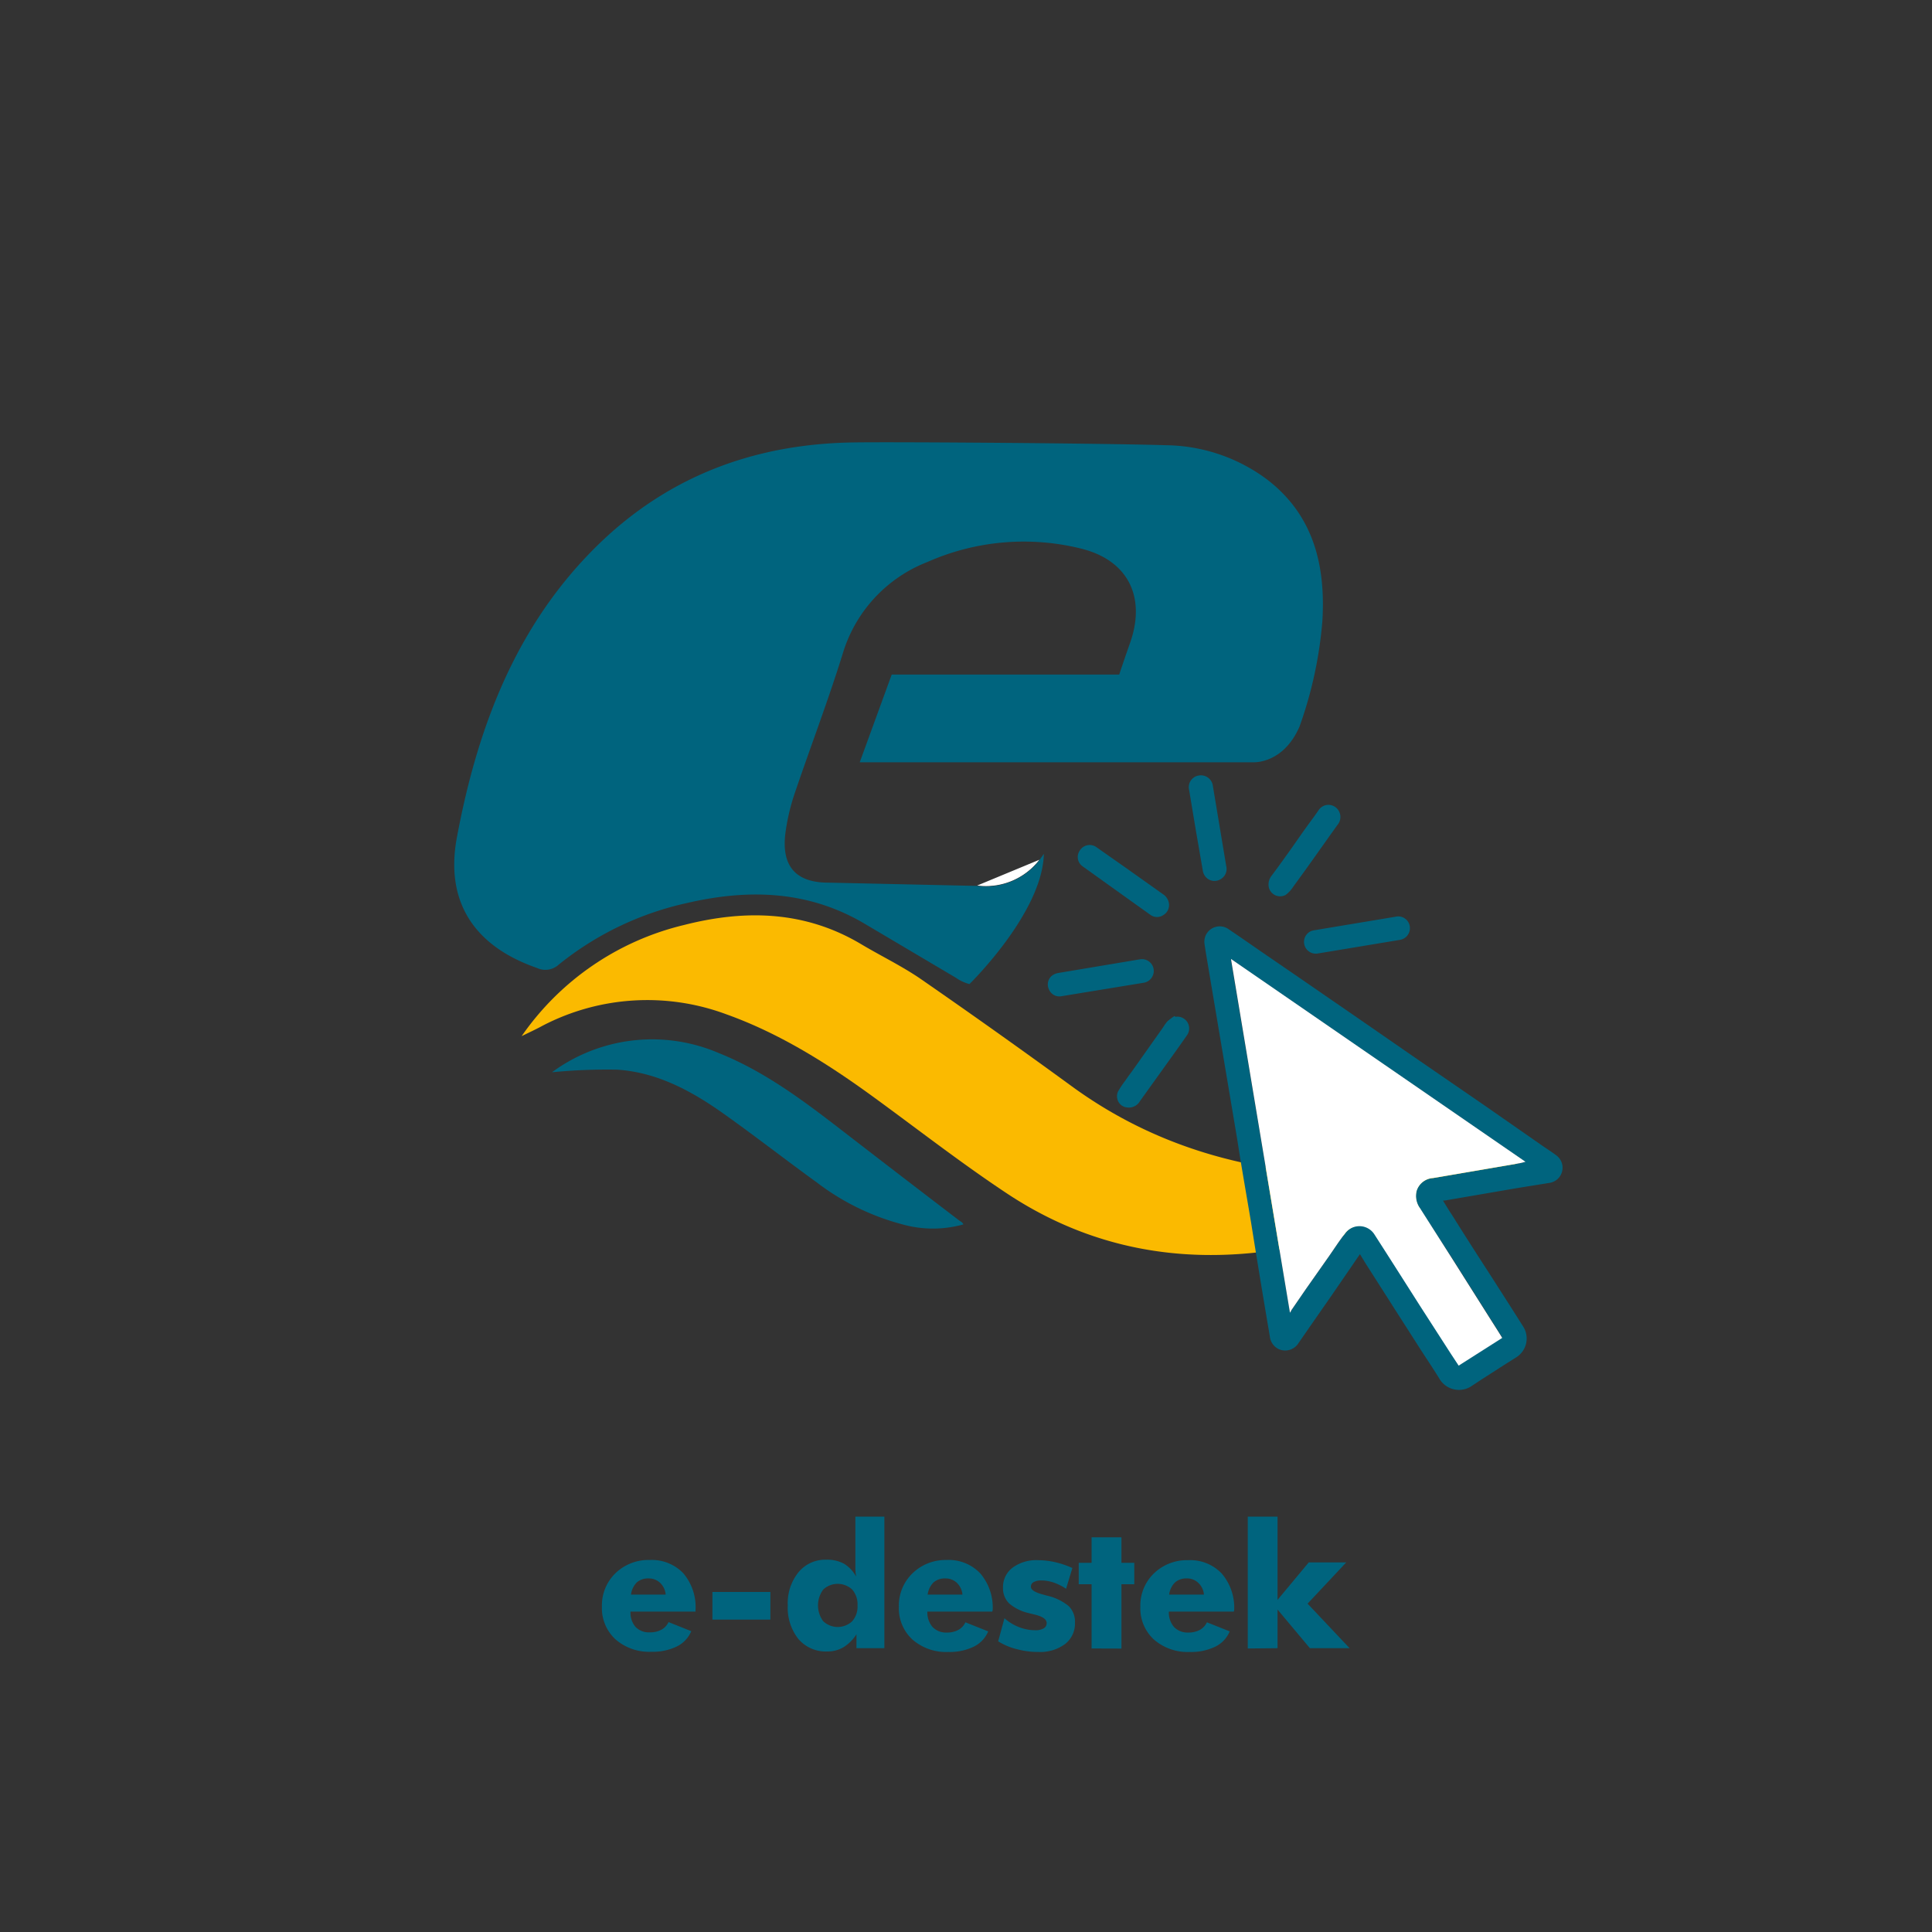 <svg id="Layer_1" data-name="Layer 1" xmlns="http://www.w3.org/2000/svg" viewBox="0 0 200 200"><rect x="0" y="0" width="200" height="200" fill="#333333" stroke="none"/><defs><style>.cls-1{fill:#00647e;}.cls-2{fill:#fbba00;}.cls-3{fill:#fff;}</style></defs><path class="cls-1" d="M72,166.83H65.27a2.27,2.27,0,0,0,.52,1.59,1.93,1.93,0,0,0,1.47.56,2.42,2.42,0,0,0,1.2-.27,1.74,1.74,0,0,0,.75-.79l2.35.94a3.09,3.09,0,0,1-1.49,1.58,5.68,5.68,0,0,1-2.63.55,5.3,5.3,0,0,1-3.73-1.29,4.39,4.39,0,0,1-1.4-3.39,4.64,4.64,0,0,1,1.4-3.45,4.9,4.9,0,0,1,3.55-1.37,4.5,4.5,0,0,1,3.49,1.39A5.41,5.41,0,0,1,72,166.69Zm-3.09-1.76a1.89,1.89,0,0,0-.57-1.21,1.68,1.68,0,0,0-1.2-.46,1.76,1.76,0,0,0-1.22.41,2.2,2.2,0,0,0-.6,1.26Z"/><path class="cls-1" d="M73.75,167.66V164.8h6v2.86Z"/><path class="cls-1" d="M91.55,157v13.62H88.66v-1.44a4.27,4.27,0,0,1-1.34,1.34,3.25,3.25,0,0,1-1.67.44,3.74,3.74,0,0,1-3-1.29,5.2,5.2,0,0,1-1.1-3.48,5.09,5.09,0,0,1,1.1-3.42,3.58,3.58,0,0,1,2.88-1.31,3.65,3.65,0,0,1,1.83.41,3.47,3.47,0,0,1,1.27,1.35,4.79,4.79,0,0,1-.08-.72c0-.26,0-.55,0-.86V157Zm-2.78,9.19a2.32,2.32,0,0,0-.55-1.64,2.2,2.2,0,0,0-3,0,2.76,2.76,0,0,0,0,3.28,2.19,2.19,0,0,0,3,0A2.28,2.28,0,0,0,88.77,166.22Z"/><path class="cls-1" d="M102.72,166.83H96a2.32,2.32,0,0,0,.53,1.59A1.93,1.93,0,0,0,98,169a2.42,2.42,0,0,0,1.2-.27,1.72,1.72,0,0,0,.74-.79l2.36.94a3.09,3.09,0,0,1-1.49,1.58,5.71,5.71,0,0,1-2.63.55,5.3,5.3,0,0,1-3.73-1.29,4.39,4.39,0,0,1-1.4-3.39,4.64,4.64,0,0,1,1.4-3.45A4.9,4.9,0,0,1,98,161.49a4.48,4.48,0,0,1,3.48,1.39,5.42,5.42,0,0,1,1.28,3.81Zm-3.09-1.76a1.89,1.89,0,0,0-.57-1.21,1.68,1.68,0,0,0-1.2-.46,1.76,1.76,0,0,0-1.22.41,2.2,2.2,0,0,0-.61,1.26Z"/><path class="cls-1" d="M103.33,169.91l.65-2.39a5,5,0,0,0,1.51.92,4.56,4.56,0,0,0,1.65.32,1.67,1.67,0,0,0,.9-.19.61.61,0,0,0,.31-.55c0-.39-.41-.68-1.24-.88l-.65-.16a4.71,4.71,0,0,1-2-1,2.2,2.2,0,0,1-.63-1.63,2.51,2.51,0,0,1,1-2.07,4.12,4.12,0,0,1,2.63-.77,8.08,8.08,0,0,1,1.74.2,9.19,9.19,0,0,1,1.81.61l-.65,2.15a5.61,5.61,0,0,0-1.27-.64,3.89,3.89,0,0,0-1.29-.22,1.56,1.56,0,0,0-.8.17.52.52,0,0,0-.28.48c0,.32.41.58,1.23.8l.43.12a5.37,5.37,0,0,1,2.26,1.09,2.27,2.27,0,0,1,.64,1.7,2.68,2.68,0,0,1-1,2.2,4.3,4.3,0,0,1-2.77.84,8.32,8.32,0,0,1-2.17-.27A6.69,6.69,0,0,1,103.33,169.91Z"/><path class="cls-1" d="M113,170.65V164h-1.33v-2.22H113v-2.64h3.09v2.64h1.33V164h-1.33v6.66Z"/><path class="cls-1" d="M127.72,166.83H121a2.27,2.27,0,0,0,.53,1.59A1.93,1.93,0,0,0,123,169a2.47,2.47,0,0,0,1.2-.27,1.72,1.72,0,0,0,.74-.79l2.36.94a3.09,3.09,0,0,1-1.49,1.58,5.73,5.73,0,0,1-2.64.55,5.3,5.3,0,0,1-3.72-1.29,4.36,4.36,0,0,1-1.4-3.39,4.61,4.61,0,0,1,1.4-3.45,4.9,4.9,0,0,1,3.55-1.37,4.48,4.48,0,0,1,3.48,1.39,5.42,5.42,0,0,1,1.28,3.81Zm-3.09-1.76a1.86,1.86,0,0,0-.58-1.21,1.65,1.65,0,0,0-1.2-.46,1.74,1.74,0,0,0-1.21.41,2.14,2.14,0,0,0-.61,1.26Z"/><path class="cls-1" d="M129.17,170.65V157h3.08v8.62l3.23-3.88h3.88l-4,4.27,4.35,4.61H135.6l-3.35-4v4Z"/><path class="cls-2" d="M54,107.26a28.52,28.52,0,0,1,16.79-11.5c6.42-1.64,12.64-1.48,18.49,2.06,2,1.18,4,2.15,5.9,3.43q7.94,5.49,15.74,11.18c8.68,6.34,18.48,9,29.09,9.25a95.91,95.91,0,0,0,17.21-1.33c-.56.3-1.1.62-1.66.9-7.39,3.81-15,6.83-23.3,8.12-10.06,1.56-19.46-.16-28-5.81-4.74-3.14-9.24-6.65-13.84-10S80.79,107,75.19,105a23.47,23.47,0,0,0-19,1.17C55.46,106.57,54.71,106.91,54,107.26Z"/><path class="cls-1" d="M57.14,111a17.49,17.49,0,0,1,17.24-2c5,2,9.17,5.23,13.36,8.47q5.76,4.45,11.54,8.86c.15.12.35.18.45.42a11.72,11.72,0,0,1-6.3,0,25.14,25.14,0,0,1-8.87-4.34c-3.25-2.35-6.41-4.82-9.68-7.14s-6.84-4.27-11-4.54A58.23,58.23,0,0,0,57.14,111Z"/><path class="cls-3" d="M107.6,89a7,7,0,0,1-6.44,2.67"/><path class="cls-1" d="M131.16,49.63a17.83,17.83,0,0,0-10.39-3.54c-6-.19-27.63-.36-32.38-.29-10.17.14-19.11,3.42-26.47,10.59-8.51,8.3-12.49,18.92-14.61,30.23C46,93.48,49.24,98,55.58,100.2a2.05,2.05,0,0,0,2.28-.36,32.09,32.09,0,0,1,13.26-6.36C77.5,92,83.69,92.18,89.5,95.62q4.73,2.8,9.44,5.59a4.34,4.34,0,0,0,1.42.66c.19-.19,7.56-7.45,7.7-13.48h0l-.46.65a7,7,0,0,1-6.44,2.67l-15.42-.34c-3.33,0-4.83-1.68-4.45-5a21.58,21.58,0,0,1,1-4.31c1.65-4.86,3.49-9.67,5-14.56a14.71,14.71,0,0,1,8.71-9.32,24.62,24.62,0,0,1,15.83-1.41c4.93,1.18,6.82,5,5.17,9.74-.39,1.1-.77,2.21-1.14,3.32H92.31L89,78.91h40.71s3.1.22,4.81-3.68a42.41,42.41,0,0,0,2.37-10.92C137.24,58.55,136,53.34,131.16,49.63Z"/><path class="cls-1" d="M149.38,124.29c.31.49.6,1,.91,1.45q1.88,3,3.77,5.91c1.21,1.89,2.42,3.77,3.61,5.66a2.3,2.3,0,0,1-.71,3.2c-1.2.75-2.38,1.52-3.57,2.28l-1,.66a2.35,2.35,0,0,1-3.42-.79c-.62-1-1.29-2-1.94-3q-1.22-1.92-2.45-3.83-1.59-2.5-3.19-5l-.61-1-.87,1.27-2.06,3c-1.14,1.64-2.28,3.27-3.41,4.91a1.63,1.63,0,0,1-2.11.63,1.66,1.66,0,0,1-.88-1.31q-1-5.87-1.93-11.72c-.48-2.88-1-5.77-1.44-8.65l-3-17.84c-.13-.78-.27-1.56-.38-2.35a1.59,1.59,0,0,1,2.5-1.57c1.28.86,2.54,1.75,3.81,2.62l3.47,2.38,5.53,3.81,6.29,4.35,7.4,5.09,6,4.18c.45.31.91.6,1.35.93a1.59,1.59,0,0,1-.7,2.9L157,123l-7.39,1.27Zm-15.86,11.5.08.05c.05-.1.09-.2.15-.3l1.47-2.14,2.37-3.37c.56-.8,1.08-1.62,1.68-2.38a1.84,1.84,0,0,1,3.07.12c1.57,2.44,3.13,4.9,4.69,7.35l3.22,5,.79,1.2,4.47-2.86c-.38-.62-.75-1.2-1.12-1.78l-4-6.33L147,125.11a2.15,2.15,0,0,1-.36-1.85,1.9,1.9,0,0,1,1.69-1.3l9-1.54.57-.14-30.49-21Z"/><path class="cls-1" d="M131.33,91.76a1.47,1.47,0,0,1,.3-1.1c.56-.74,1.1-1.5,1.64-2.25s1.09-1.55,1.64-2.33,1.06-1.44,1.57-2.18a1.22,1.22,0,0,1,1.74-.36,1.26,1.26,0,0,1,.23,1.86c-1.52,2.12-3,4.25-4.56,6.37a3.38,3.38,0,0,1-.78.86A1.2,1.2,0,0,1,131.33,91.76Z"/><path class="cls-1" d="M121.68,105.26a1.22,1.22,0,0,1,1.23,1.86c-.56.81-1.14,1.62-1.72,2.43L118,114a1.31,1.31,0,0,1-1.34.64,1.13,1.13,0,0,1-1-.92,1.14,1.14,0,0,1,.07-.71,9.22,9.22,0,0,1,.75-1.13c.25-.37.52-.73.79-1.1l3.14-4.44a4.35,4.35,0,0,1,.43-.6,5.75,5.75,0,0,1,.74-.56Z"/><path class="cls-1" d="M123.79,85.94l-.69-4.15a1.22,1.22,0,0,1,1-1.51,1.25,1.25,0,0,1,1.46,1.1l1.38,8.28a1.22,1.22,0,0,1-.59,1.36,1.21,1.21,0,0,1-1.37-.08,1.28,1.28,0,0,1-.47-.84Z"/><path class="cls-1" d="M121,93.47a1.2,1.2,0,0,1-.56,1.25,1.16,1.16,0,0,1-1.33,0l-4.91-3.51-2.09-1.5a1.18,1.18,0,0,1-.32-1.68,1.2,1.2,0,0,1,1.74-.31l2.85,2,4,2.84A1.36,1.36,0,0,1,121,93.47Z"/><path class="cls-1" d="M140.67,98l-4.28.71a1.22,1.22,0,0,1-.7-2.31,1.48,1.48,0,0,1,.36-.1l8.41-1.4a1.21,1.21,0,0,1,1.36.62,1.23,1.23,0,0,1-.87,1.77l-4.28.71Z"/><path class="cls-1" d="M109.87,103.13a1.16,1.16,0,0,1-1.27-.68,1.18,1.18,0,0,1,.23-1.39,1.49,1.49,0,0,1,.68-.33L118,99.31a1.22,1.22,0,0,1,1.42,1,1.24,1.24,0,0,1-1,1.42Z"/><path class="cls-3" d="M133.52,135.79l-6.09-36.52,30.49,21-.57.14-9,1.54a1.9,1.9,0,0,0-1.69,1.3,2.15,2.15,0,0,0,.36,1.85l3.37,5.29,4,6.33c.37.58.74,1.16,1.12,1.78L151,141.37l-.79-1.2-3.22-5c-1.56-2.45-3.12-4.91-4.69-7.35a1.84,1.84,0,0,0-3.07-.12c-.6.76-1.12,1.58-1.68,2.38l-2.37,3.37-1.47,2.14c-.06.1-.1.2-.15.3Z"/></svg>